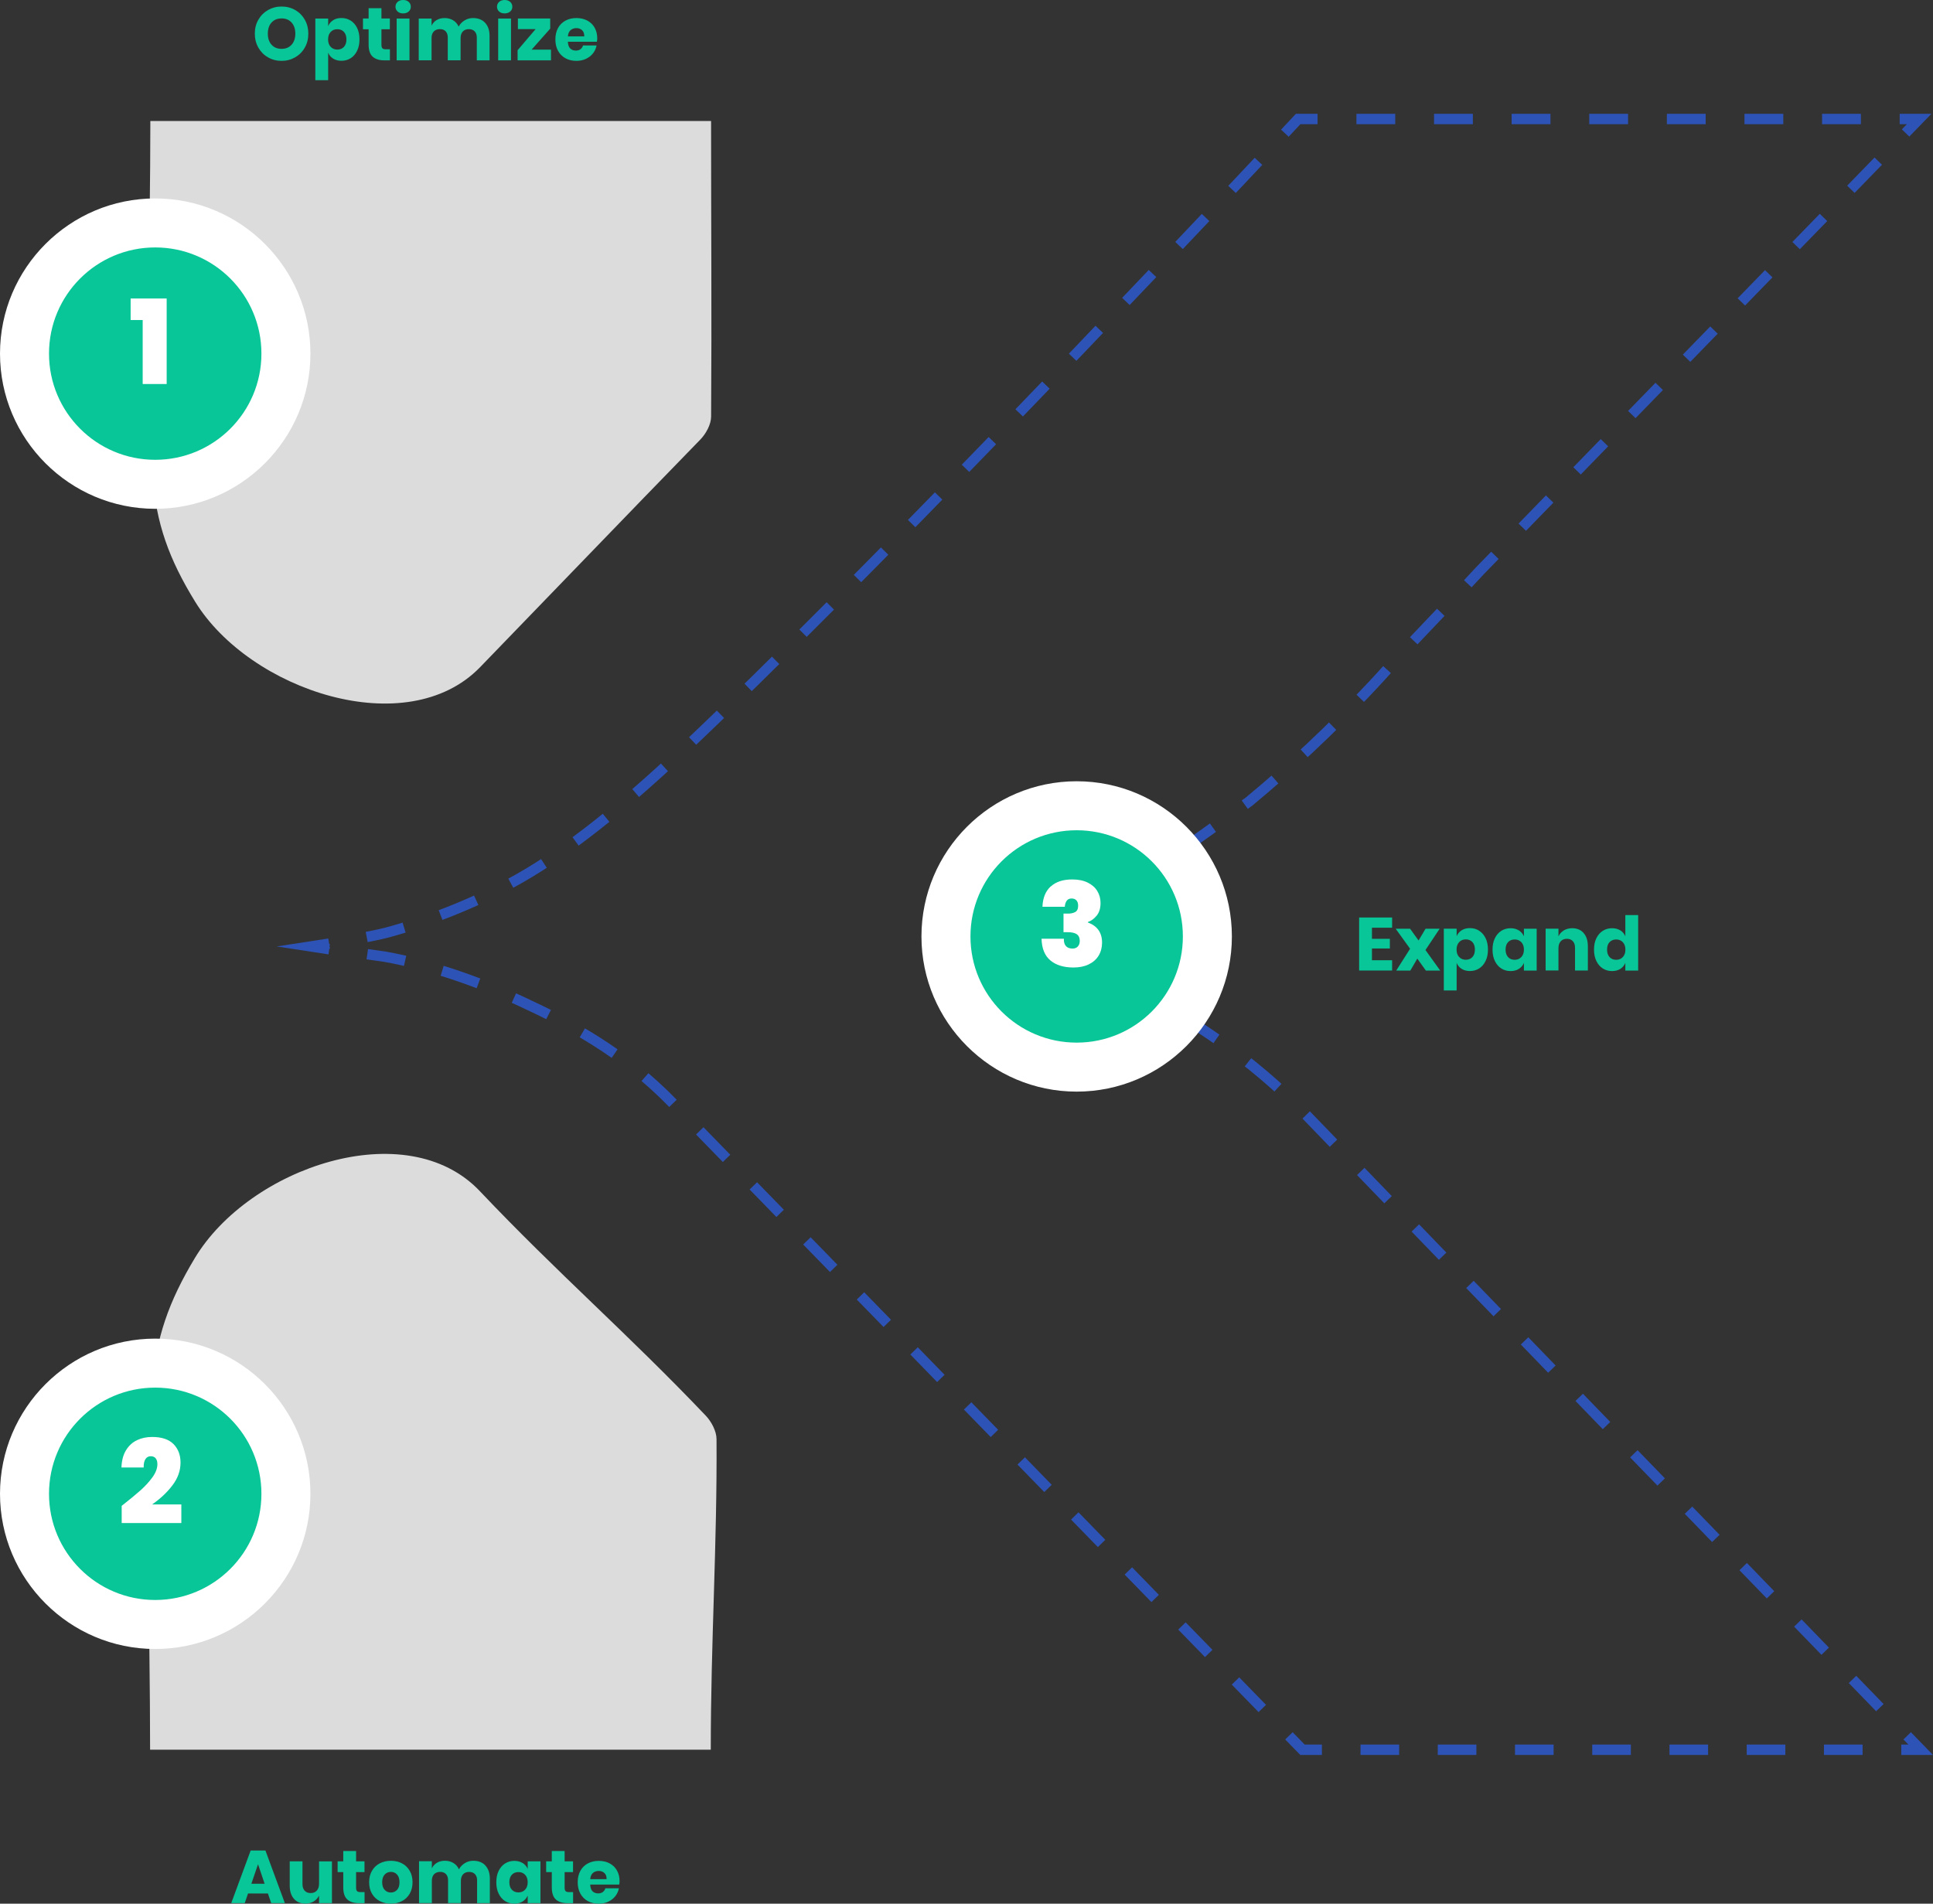 <svg xmlns="http://www.w3.org/2000/svg" id="Layer_2" data-name="Layer 2" viewBox="0 0 524.55 516.7"><rect x="0" y="0" width="524.55" height="516.7" fill="#333333" stroke="none"/><defs><style>      .cls-1 {        stroke-dasharray: 0 0 10.53 10.53;      }      .cls-1, .cls-2, .cls-3, .cls-4, .cls-5, .cls-6, .cls-7 {        fill: none;        stroke: #2d53b7;        stroke-miterlimit: 10;        stroke-width: 2.82px;      }      .cls-8 {        fill: #08c697;      }      .cls-8, .cls-9, .cls-10 {        stroke-width: 0px;      }      .cls-9 {        fill: #dcdcdc;      }      .cls-2 {        stroke-dasharray: 0 0 10.66 10.66;      }      .cls-4 {        stroke-dasharray: 0 0 10.66 10.66;      }      .cls-5 {        stroke-dasharray: 0 0 10.48 10.48;      }      .cls-6 {        stroke-dasharray: 0 0 10.47 10.47;      }      .cls-7 {        stroke-dasharray: 0 0 10.42 10.42;      }      .cls-10 {        fill: #fff;      }    </style></defs><g id="Layer_1-2" data-name="Layer 1"><g><path class="cls-9" d="M41.36,376.54c.81-13.25,4.51-23.43,11.5-35.05,14.83-24.68,57.45-39.2,77.35-18.19,21.06,22.24,40.09,38.64,61.3,60.93,1.52,1.59,2.92,4.2,2.93,6.35.19,28.69-1.56,54.78-1.56,84.32-51.44,0-100.98,0-152.15,0,0-34.04-1.32-66.3.64-98.35Z"></path><g><path class="cls-3" d="M272.46,255.43c-2.79-.69-3.9-.68-5.19-.96.98-.24,1.33-.12,3.69-.64.51-.11,1-.24,1.48-.38"></path><path class="cls-4" d="M282.56,250.07c10.43-3.7,18.19-7.21,26.69-12.13,8.54-4.95,18.41-12.19,29.75-20.42,6.06-5.02,11.53-9.9,16.42-14.45,11.47-10.77,19.48-19.6,22.67-23.22.2-.27.39-.47.59-.67,1.04-1.14,2.15-2.28,3.26-3.48l13.03-13.72c2.22-2.34,4.43-4.68,6.65-7.09l111.79-114.98"></path><polyline class="cls-3" points="517.11 36.09 520.78 32.3 515.51 32.3"></polyline><line class="cls-1" x1="504.98" y1="32.3" x2="362.8" y2="32.3"></line><path class="cls-3" d="M357.54,32.3h-5.27s-1.27,1.36-3.6,3.85"></path><path class="cls-6" d="M341.51,43.79c-28.57,30.42-107.52,113.91-156.68,160.29-16.52,15.58-31.19,27.03-43.05,33.86-10.81,6.29-24.36,11.77-36.36,15.07-2.48.68-6.82,1.51-10.94,2.24"></path><path class="cls-3" d="M89.31,256.12c-3.03.5-5.21.83-5.21.83.42.07,2.52.34,5.23.69"></path><path class="cls-7" d="M99.67,258.99c2.18.3,3.97.55,4.82.69,12.05,2.14,24.92,6.56,36.73,12.02,12.95,5.99,27.61,13.6,41.31,27.68,50.01,51.36,137.83,141.56,163.61,168.03"></path><path class="cls-3" d="M349.77,471.14c2.38,2.45,3.68,3.78,3.68,3.78h5.27"></path><line class="cls-5" x1="369.2" y1="474.92" x2="510.7" y2="474.92"></line><path class="cls-3" d="M515.94,474.92h5.27s-1.29-1.33-3.67-3.78"></path><path class="cls-2" d="M510.13,463.49c-29.17-30.08-109.01-112.47-155.62-160.81-15.54-16.13-31.57-25.8-43.94-32.83-9.35-5.33-21.81-9.88-32.96-13.03"></path></g><path class="cls-9" d="M41.44,129.02c.81,12.96,4.51,22.91,11.5,34.27,14.83,24.13,57.45,38.33,77.35,17.79,21.06-21.74,38.54-39.98,59.75-61.77,1.52-1.56,2.92-4.1,2.93-6.21.19-28.06-.01-51.37-.01-80.26H40.8c0,33.29-1.32,64.82.64,96.17Z"></path><g><path class="cls-8" d="M80.1,2.72c1.11.63,1.98,1.51,2.61,2.62.64,1.12.96,2.38.96,3.79s-.32,2.68-.97,3.81c-.64,1.13-1.52,2-2.62,2.63-1.11.63-2.33.95-3.67.95s-2.57-.32-3.67-.95c-1.11-.63-1.98-1.51-2.62-2.63-.64-1.13-.97-2.39-.97-3.81s.32-2.68.97-3.79c.64-1.12,1.52-1.99,2.62-2.62,1.11-.63,2.33-.95,3.67-.95s2.59.32,3.69.95ZM73.69,6.11c-.67.74-1.01,1.75-1.01,3.02s.34,2.27,1.01,3.01c.67.75,1.58,1.12,2.72,1.12s2.03-.37,2.71-1.12c.68-.75,1.02-1.75,1.02-3.01s-.34-2.26-1.01-3.01c-.67-.75-1.58-1.12-2.72-1.12s-2.04.37-2.72,1.11Z"></path><path class="cls-8" d="M95.16,5.58c.74.47,1.32,1.14,1.75,2.01s.64,1.91.64,3.1-.21,2.21-.64,3.09-1.01,1.56-1.75,2.02c-.74.47-1.58.7-2.51.7-.87,0-1.61-.2-2.24-.59s-1.08-.93-1.36-1.61v7.47h-3.48V5.03h3.48v2.06c.28-.68.74-1.21,1.36-1.61s1.37-.59,2.24-.59c.94,0,1.77.23,2.51.7ZM89.73,8.68c-.47.5-.7,1.17-.7,2.02s.23,1.51.7,2.01c.47.5,1.07.75,1.8.75s1.35-.24,1.8-.73c.45-.49.68-1.17.68-2.03s-.23-1.55-.68-2.04-1.05-.73-1.8-.73-1.33.25-1.8.74Z"></path><path class="cls-8" d="M105.81,13.39v2.99h-1.57c-1.33,0-2.36-.33-3.1-.99s-1.11-1.75-1.11-3.27v-4.17h-1.53v-2.93h1.53v-2.79h3.48v2.79h2.28v2.93h-2.28v4.23c0,.45.09.76.27.94.18.18.49.26.93.26h1.1Z"></path><path class="cls-8" d="M107.89.52c.38-.35.88-.52,1.51-.52s1.13.17,1.51.52.57.78.57,1.31-.19.95-.57,1.29-.88.52-1.51.52-1.13-.17-1.51-.52c-.38-.35-.57-.78-.57-1.29s.19-.97.57-1.31ZM111.12,5.03v11.35h-3.48V5.03h3.48Z"></path><path class="cls-8" d="M131.65,6.2c.8.86,1.2,2.06,1.2,3.59v6.59h-3.46v-6.19c0-.72-.19-1.28-.58-1.68-.39-.4-.91-.6-1.58-.6s-1.24.21-1.64.64c-.4.43-.6,1.03-.6,1.8v6.02h-3.48v-6.19c0-.72-.19-1.28-.57-1.68-.38-.4-.9-.6-1.57-.6s-1.24.21-1.65.63c-.41.42-.61,1.02-.61,1.81v6.02h-3.48V5.03h3.48v1.93c.3-.64.76-1.14,1.37-1.51.62-.37,1.34-.55,2.17-.55.87,0,1.63.2,2.3.6s1.17.97,1.51,1.72c.39-.71.93-1.27,1.62-1.69.69-.42,1.44-.63,2.27-.63,1.4,0,2.5.43,3.3,1.29Z"></path><path class="cls-8" d="M135.44.52c.38-.35.88-.52,1.51-.52s1.13.17,1.51.52.57.78.57,1.31-.19.95-.57,1.29-.88.52-1.51.52-1.13-.17-1.51-.52c-.38-.35-.57-.78-.57-1.29s.19-.97.57-1.31ZM138.67,5.03v11.35h-3.48V5.03h3.48Z"></path><path class="cls-8" d="M144.27,13.47h5.25v2.91h-9.06v-2.75l4.88-5.72h-4.8v-2.89h8.77v2.75l-5.05,5.7Z"></path><path class="cls-8" d="M161.97,11.33h-7.87c.04.85.26,1.47.65,1.84.39.37.9.56,1.51.56.52,0,.94-.13,1.28-.39.34-.26.56-.59.67-1h3.68c-.15.8-.48,1.52-.98,2.15s-1.14,1.13-1.91,1.49-1.63.54-2.58.54c-1.11,0-2.1-.23-2.96-.7-.86-.47-1.54-1.14-2.02-2.02-.49-.88-.73-1.91-.73-3.09s.24-2.23.72-3.1c.48-.88,1.16-1.55,2.02-2.01.87-.47,1.86-.7,2.97-.7s2.12.23,2.97.69c.85.46,1.52,1.11,1.98,1.94.47.83.7,1.79.7,2.88,0,.29-.03.6-.1.94ZM157.95,8.19c-.41-.37-.93-.56-1.54-.56s-1.17.19-1.59.57c-.42.38-.66.94-.71,1.67h4.44c.01-.75-.19-1.3-.6-1.68Z"></path></g><g><path class="cls-8" d="M72.7,513.93h-5.39l-.9,2.62h-3.66l5.27-14.28h4.01l5.27,14.28h-3.7l-.9-2.62ZM71.81,511.29l-1.79-5.29-1.81,5.29h3.6Z"></path><path class="cls-8" d="M90.08,505.2v11.35h-3.5v-2.05c-.33.67-.81,1.19-1.46,1.59-.64.39-1.39.59-2.25.59-1.3,0-2.34-.43-3.1-1.3-.77-.87-1.15-2.06-1.15-3.58v-6.59h3.46v6.17c0,.77.2,1.37.6,1.8.4.43.94.64,1.62.64s1.26-.22,1.67-.67c.41-.45.61-1.09.61-1.91v-6.02h3.5Z"></path><path class="cls-8" d="M98.93,513.57v2.99h-1.57c-1.33,0-2.36-.33-3.1-.99s-1.11-1.75-1.11-3.27v-4.17h-1.53v-2.93h1.53v-2.79h3.48v2.79h2.28v2.93h-2.28v4.23c0,.45.09.76.27.94.18.18.49.26.93.26h1.1Z"></path><path class="cls-8" d="M109.09,505.76c.89.47,1.59,1.14,2.1,2.03.51.88.76,1.91.76,3.09s-.25,2.21-.76,3.09c-.51.88-1.21,1.56-2.1,2.02-.89.47-1.9.7-3.02.7s-2.14-.23-3.03-.7c-.9-.47-1.6-1.14-2.11-2.02s-.76-1.91-.76-3.09.25-2.21.76-3.09,1.21-1.56,2.11-2.03c.9-.47,1.91-.7,3.03-.7s2.13.23,3.02.7ZM104.39,508.79c-.45.48-.68,1.18-.68,2.09s.23,1.6.68,2.08c.45.48,1.01.71,1.68.71s1.22-.24,1.67-.71c.45-.47.67-1.17.67-2.08s-.22-1.6-.67-2.09-1-.72-1.67-.72-1.22.24-1.68.72Z"></path><path class="cls-8" d="M131.73,506.37c.8.86,1.2,2.06,1.2,3.59v6.59h-3.46v-6.19c0-.72-.19-1.28-.58-1.68-.39-.4-.91-.6-1.58-.6s-1.24.21-1.64.64c-.4.43-.6,1.03-.6,1.8v6.02h-3.48v-6.19c0-.72-.19-1.28-.57-1.68-.38-.4-.9-.6-1.57-.6s-1.24.21-1.65.63c-.41.42-.61,1.02-.61,1.81v6.02h-3.48v-11.35h3.48v1.93c.3-.64.76-1.14,1.37-1.51.62-.37,1.34-.55,2.17-.55.87,0,1.63.2,2.3.6s1.17.97,1.51,1.72c.39-.71.93-1.27,1.62-1.69.69-.42,1.44-.63,2.27-.63,1.4,0,2.5.43,3.3,1.29Z"></path><path class="cls-8" d="M141.82,505.65c.62.39,1.08.93,1.38,1.61v-2.06h3.46v11.35h-3.46v-2.05c-.3.68-.76,1.21-1.38,1.61-.62.39-1.37.59-2.24.59-.94,0-1.77-.23-2.51-.7-.74-.47-1.32-1.14-1.75-2.02s-.64-1.91-.64-3.09.21-2.23.64-3.1,1.01-1.55,1.75-2.01c.74-.47,1.58-.7,2.51-.7.87,0,1.61.2,2.24.59ZM138.9,508.84c-.45.49-.68,1.17-.68,2.04s.23,1.55.68,2.03c.45.49,1.05.73,1.8.73s1.33-.25,1.8-.75c.47-.5.7-1.17.7-2.01s-.23-1.53-.7-2.02c-.47-.5-1.07-.74-1.8-.74s-1.35.24-1.8.73Z"></path><path class="cls-8" d="M155.52,513.57v2.99h-1.57c-1.33,0-2.36-.33-3.1-.99s-1.11-1.75-1.11-3.27v-4.17h-1.53v-2.93h1.53v-2.79h3.48v2.79h2.28v2.93h-2.28v4.23c0,.45.09.76.27.94.18.18.49.26.93.26h1.1Z"></path><path class="cls-8" d="M168.03,511.51h-7.87c.04.85.26,1.47.65,1.84.39.37.9.56,1.51.56.52,0,.94-.13,1.28-.39.34-.26.56-.59.67-1h3.68c-.15.8-.48,1.52-.98,2.15s-1.14,1.13-1.91,1.49-1.63.54-2.58.54c-1.11,0-2.1-.23-2.96-.7-.86-.47-1.54-1.14-2.02-2.02-.49-.88-.73-1.91-.73-3.09s.24-2.23.72-3.1c.48-.88,1.16-1.55,2.02-2.01.87-.47,1.86-.7,2.97-.7s2.12.23,2.97.69c.85.46,1.52,1.11,1.98,1.94.47.83.7,1.79.7,2.88,0,.29-.03.6-.1.94ZM164.01,508.37c-.41-.37-.93-.56-1.54-.56s-1.17.19-1.59.57c-.42.38-.66.94-.71,1.67h4.44c.01-.75-.19-1.3-.6-1.68Z"></path></g><g><g><path class="cls-8" d="M42.12,131.45c-19.56,0-35.47-15.91-35.47-35.47s15.91-35.47,35.47-35.47,35.47,15.91,35.47,35.47-15.91,35.47-35.47,35.47Z"></path><path class="cls-10" d="M42.12,67.16c15.92,0,28.82,12.9,28.82,28.82s-12.9,28.82-28.82,28.82-28.82-12.9-28.82-28.82,12.9-28.82,28.82-28.82M42.12,53.86C18.9,53.86,0,72.75,0,95.98s18.9,42.12,42.12,42.12,42.12-18.9,42.12-42.12-18.9-42.12-42.12-42.12h0Z"></path></g><path class="cls-10" d="M35.45,86.86v-5.84h9.78v23.21h-6.51v-17.37h-3.27Z"></path></g><g><g><path class="cls-8" d="M42.12,440.92c-19.56,0-35.47-15.91-35.47-35.47s15.91-35.47,35.47-35.47,35.47,15.91,35.47,35.47-15.91,35.47-35.47,35.47Z"></path><path class="cls-10" d="M42.12,376.63c15.92,0,28.82,12.9,28.82,28.82s-12.9,28.82-28.82,28.82-28.82-12.9-28.82-28.82,12.9-28.82,28.82-28.82M42.12,363.33c-23.23,0-42.12,18.9-42.12,42.12s18.9,42.12,42.12,42.12,42.12-18.9,42.12-42.12-18.9-42.12-42.12-42.12h0Z"></path></g><path class="cls-10" d="M38.08,404.55c1.31-1.16,2.41-2.37,3.3-3.6.89-1.24,1.33-2.42,1.33-3.54,0-.68-.15-1.21-.46-1.59-.31-.38-.76-.57-1.35-.57s-1.09.26-1.43.78c-.34.52-.5,1.28-.48,2.27h-6.03c.06-1.88.48-3.45,1.24-4.68.76-1.24,1.76-2.15,2.98-2.73s2.59-.87,4.1-.87c2.6,0,4.54.65,5.81,1.94s1.9,2.96,1.9,5.02c0,2.2-.74,4.27-2.21,6.19-1.47,1.93-3.31,3.65-5.51,5.17h7.94v5.05h-16.19v-4.67c2.05-1.61,3.74-3,5.05-4.16Z"></path></g><g><g><path class="cls-8" d="M292.17,289.64c-19.56,0-35.47-15.91-35.47-35.47s15.91-35.47,35.47-35.47,35.47,15.91,35.47,35.47-15.91,35.47-35.47,35.47Z"></path><path class="cls-10" d="M292.17,225.35c15.92,0,28.82,12.9,28.82,28.82s-12.9,28.82-28.82,28.82-28.82-12.9-28.82-28.82,12.9-28.82,28.82-28.82M292.17,212.05c-23.23,0-42.12,18.9-42.12,42.12s18.9,42.12,42.12,42.12,42.12-18.9,42.12-42.12-18.9-42.12-42.12-42.12h0Z"></path></g><path class="cls-10" d="M285.13,240.62c1.4-1.28,3.34-1.92,5.84-1.92,1.63,0,3.02.28,4.17.84s2.03,1.32,2.62,2.29c.59.96.89,2.05.89,3.25,0,1.44-.35,2.59-1.05,3.44-.7.86-1.49,1.43-2.38,1.73v.13c2.56.95,3.84,2.77,3.84,5.46,0,1.33-.31,2.51-.92,3.52-.61,1.02-1.5,1.81-2.67,2.38-1.16.57-2.55.86-4.16.86-2.65,0-4.74-.64-6.27-1.92-1.53-1.28-2.33-3.24-2.4-5.89h6.06c-.04.85.14,1.5.54,1.97.4.47,1,.7,1.81.7.61,0,1.1-.19,1.44-.57.35-.38.52-.89.52-1.52,0-.8-.26-1.4-.78-1.78-.52-.38-1.36-.57-2.52-.57h-1.11v-5.05h1.08c.8.02,1.49-.11,2.05-.4.56-.29.84-.86.84-1.73,0-.66-.16-1.15-.48-1.48s-.75-.49-1.3-.49c-.61,0-1.06.22-1.35.65s-.45.97-.49,1.6h-6.06c.08-2.39.83-4.23,2.22-5.51Z"></path></g><g><path class="cls-8" d="M372.3,251.81v3.01h4.86v2.62h-4.86v3.19h5.47v2.79h-8.95v-14.39h8.95v2.77h-5.47Z"></path><path class="cls-8" d="M386.93,263.43l-2.32-3.24-1.89,3.24h-3.83l3.76-5.92-3.91-5.43h3.91l2.3,3.19,1.89-3.19h3.83l-3.85,5.78,4.01,5.58h-3.91Z"></path><path class="cls-8" d="M401.39,252.63c.74.47,1.32,1.14,1.75,2.01s.64,1.91.64,3.1-.21,2.21-.64,3.09c-.43.88-1.01,1.56-1.75,2.03-.74.47-1.58.7-2.51.7-.87,0-1.61-.2-2.24-.59-.62-.39-1.08-.93-1.36-1.61v7.47h-3.48v-16.77h3.48v2.05c.28-.68.74-1.21,1.36-1.61.62-.39,1.37-.59,2.24-.59.94,0,1.77.23,2.51.7ZM395.96,255.72c-.47.5-.7,1.17-.7,2.02s.23,1.51.7,2.01c.47.5,1.07.75,1.8.75s1.35-.24,1.8-.73.68-1.17.68-2.04-.23-1.55-.68-2.03-1.05-.73-1.8-.73-1.33.25-1.8.74Z"></path><path class="cls-8" d="M412.16,252.52c.62.39,1.08.93,1.38,1.61v-2.05h3.46v11.35h-3.46v-2.06c-.3.68-.76,1.21-1.38,1.61-.62.39-1.37.59-2.24.59-.94,0-1.77-.23-2.51-.7-.74-.47-1.32-1.14-1.75-2.03-.43-.88-.64-1.91-.64-3.09s.21-2.23.64-3.1,1.01-1.55,1.75-2.01c.74-.47,1.58-.7,2.51-.7.87,0,1.61.2,2.24.59ZM409.24,255.71c-.45.49-.68,1.17-.68,2.03s.23,1.55.68,2.04,1.05.73,1.8.73,1.33-.25,1.8-.75c.47-.5.7-1.17.7-2.01s-.23-1.53-.7-2.02c-.47-.5-1.07-.74-1.8-.74s-1.35.24-1.8.73Z"></path><path class="cls-8" d="M429.74,253.25c.77.87,1.15,2.06,1.15,3.58v6.59h-3.48v-6.19c0-.76-.2-1.35-.6-1.78-.4-.43-.93-.64-1.6-.64-.71,0-1.27.22-1.68.67-.41.45-.62,1.09-.62,1.91v6.02h-3.48v-11.35h3.48v2.08c.33-.68.81-1.21,1.46-1.61.64-.39,1.4-.59,2.27-.59,1.3,0,2.34.43,3.1,1.3Z"></path><path class="cls-8" d="M439.7,252.52c.62.39,1.08.93,1.36,1.61v-5.76h3.48v15.06h-3.48v-2.06c-.29.68-.74,1.21-1.36,1.61-.62.39-1.37.59-2.24.59-.94,0-1.77-.23-2.51-.7-.74-.47-1.32-1.14-1.75-2.03-.43-.88-.64-1.91-.64-3.09s.21-2.23.64-3.1,1.01-1.55,1.75-2.01c.74-.47,1.58-.7,2.51-.7.87,0,1.61.2,2.24.59ZM436.78,255.71c-.45.49-.68,1.17-.68,2.03s.23,1.55.68,2.04,1.05.73,1.8.73,1.33-.25,1.8-.75c.47-.5.7-1.17.7-2.01s-.23-1.53-.7-2.02c-.47-.5-1.07-.74-1.8-.74s-1.35.24-1.8.73Z"></path></g></g></g></svg>